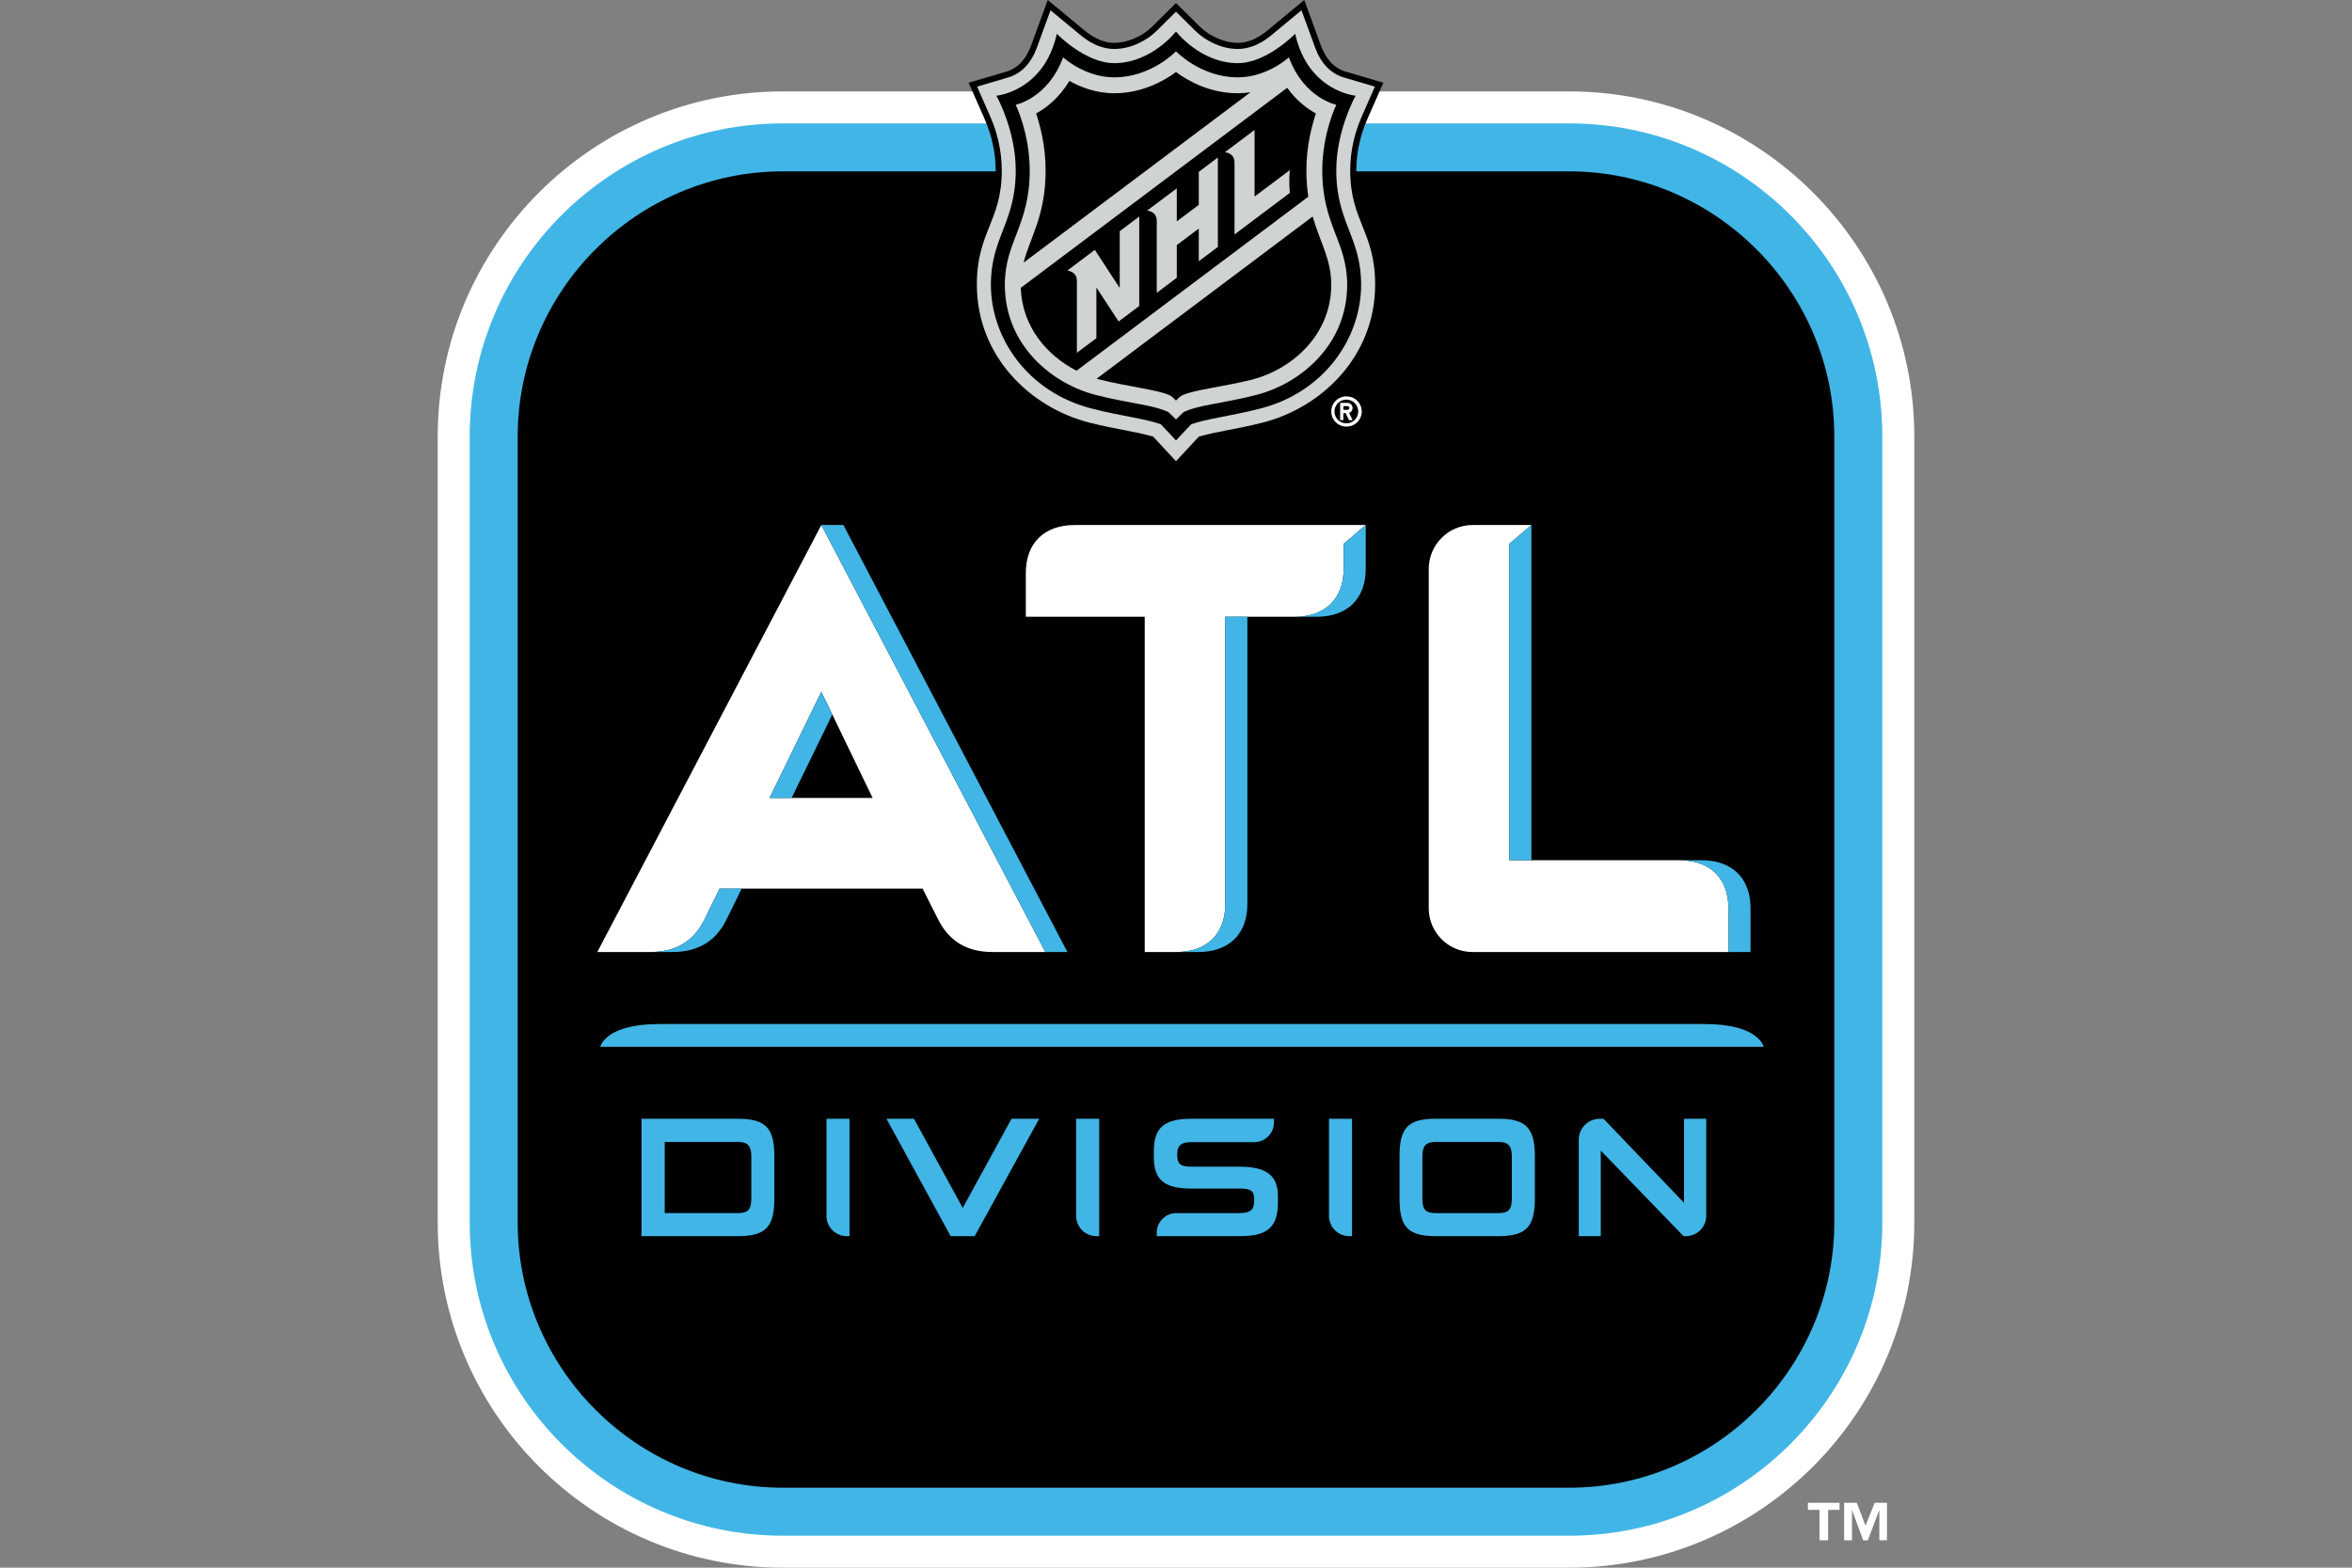 <svg xmlns="http://www.w3.org/2000/svg" viewBox="0 0 960 640"><rect x="0" y="0" width="960" height="640" fill="#808080" stroke="none"/><path fill="#FFF" d="M640.467 37.315H319.533c-77.68 0-140.876 63.195-140.876 140.874v320.937c0 77.679 63.197 140.874 140.876 140.874h320.934c77.68 0 140.876-63.195 140.876-140.874V178.19c0-77.678-63.197-140.874-140.876-140.874z"/><path fill="#41B6E6" d="M640.467 626.942H319.533c-70.478 0-127.817-57.339-127.817-127.816V178.19c0-70.477 57.339-127.816 127.817-127.816h320.934c70.478 0 127.817 57.34 127.817 127.816v320.937c0 70.477-57.339 127.816-127.817 127.816z"/><path fill="#010101" d="M319.532 69.96h320.936c59.526 0 108.23 48.704 108.23 108.23v320.935c0 59.527-48.704 108.23-108.23 108.23H319.532c-59.526 0-108.23-48.703-108.23-108.23V178.19c0-59.526 48.704-108.23 108.23-108.23z"/><g fill="#FFF"><path d="M685.475 351.193h-69.423v-129.19l9.008-7.67h-23.969c-9.902 0-17.93 8.027-17.93 17.93v138.532c0 9.863 7.996 17.858 17.859 17.858H705.49v-17.829c0-12.288-7.483-19.627-20.016-19.63zM418.706 233.964v17.824h48.53v136.865H480.1c12.539 0 20.025-7.34 20.025-19.631V251.788h28.278c12.539 0 20.025-7.337 20.025-19.626v-10.14l9.009-7.69H438.729c-12.537 0-20.023 7.34-20.023 19.632zM243.8 388.653h21.53c10.63 0 17.932-4.417 22.31-13.478l6.085-12.413h82.833l6.288 12.439c4.506 9.051 11.8 13.452 22.298 13.452h21.53l-91.436-174.32-91.438 174.32zm112.374-62.894h-42.072l21.135-43.327 4.483 9.276 16.454 34.05z"/></g><g fill="#41B6E6"><path d="M713.726 364.448c-2.212-8.41-9.064-13.255-19.252-13.255h-9.009.01c12.533.004 20.016 7.343 20.016 19.631v17.829h9.008v-17.829c0-2.305-.263-4.435-.773-6.376zM616.052 351.193h9.008v-136.86l-9.008 7.67zM548.428 232.162c0 12.289-7.486 19.626-20.025 19.626h9.008c12.539 0 20.026-7.337 20.026-19.626v-17.83l-9.009 7.69v10.14zM500.125 369.022c0 12.292-7.486 19.63-20.025 19.63h9.009c12.539 0 20.024-7.339 20.024-19.63V251.788h-9.008v117.234zM314.102 325.759h9.008l16.61-34.05-4.483-9.277zM287.64 375.175c-4.378 9.06-11.68 13.478-22.31 13.478h9.008c10.631 0 17.932-4.417 22.31-13.478l6.085-12.413h-9.008l-6.085 12.413zM335.238 214.333l91.436 174.32h9.008l-91.437-174.32z"/></g><path fill="#41B6E6" d="M261.845 504.647v-47.92h39.174c11.632 0 15.044 3.831 15.044 15.534v16.855c0 11.77-3.412 15.531-15.044 15.531h-39.174zm44.815-32.316c0-4.738-1.532-6.13-5.64-6.13h-29.703v29.045h29.702c4.248 0 5.641-1.324 5.641-6.06V472.33zM337.336 496.365v-39.637h9.403v47.92h-1.12a8.283 8.283 0 0 1-8.283-8.283zM439.245 496.365v-39.637h9.403v47.92h-1.12a8.283 8.283 0 0 1-8.283-8.283zM542.447 496.365v-39.637h9.404v47.92h-1.12a8.283 8.283 0 0 1-8.284-8.283zM687.16 504.647l-33.78-34.915v34.915h-8.984v-39.344a8.575 8.575 0 0 1 8.575-8.575h1.524l32.874 34.307v-34.307h9.054v39.606a8.313 8.313 0 0 1-8.313 8.313h-.95zM586.214 504.647c-11.632 0-14.975-3.76-14.975-15.531V472.26c0-11.77 3.343-15.533 14.975-15.533h25.282c11.423 0 14.975 3.762 14.975 15.533v16.855c0 11.77-3.552 15.531-14.975 15.531h-25.282zm30.854-32.316c0-4.738-1.463-6.13-5.641-6.13h-25.213c-4.18 0-5.641 1.392-5.641 6.13v16.855c0 4.736 1.322 6.06 5.64 6.06h25.214c4.318 0 5.64-1.324 5.64-6.06V472.33zM472.145 503.25a8.004 8.004 0 0 1 8.005-8.004h25.219c5.084 0 6.546-1.186 6.546-5.295 0-4.039-1.393-4.733-6.338-4.733h-19.432c-11.492 0-15.183-4.109-15.183-12.885v-2.163c0-9.541 3.83-13.442 15.461-13.442h33.572l-.016 1.59a8.035 8.035 0 0 1-8.034 7.954h-25.522c-4.597 0-5.92 1.462-5.92 5.222 0 3.76 1.323 4.797 5.92 4.797h19.154c11.91 0 16.02 3.899 16.02 12.327v2.17c0 10.169-4.18 13.86-15.602 13.86h-33.85v-1.399zM388.012 504.647l-26.191-47.92h11.213l19.924 36.396 19.919-36.395h11.286l-26.333 47.92h-9.818z"/><g><path fill="none" d="M489.3 83.64l-8.974 6.74V76.885l-12.13 9.106s3.953.112 3.953 4.257v29.291l8.177-6.141v-13.355l8.975-6.736v13.35l7.788-5.847V64.298l-7.788 5.85V83.64zM512.06 80.25V53.06l-12.13 9.103s3.957.11 3.957 4.25v29.296l22.57-16.957c-.483-5.843 0-9.313 0-9.313l-14.397 10.81zM457.03 117.566l-10.158-15.555-11.282 8.473s3.954.11 3.954 4.25v29.29l7.961-5.975v-20.714l9.067 13.9 8.423-6.317V88.404l-7.965 5.976v23.186z"/><path fill="none" d="M545.43 42.779s-13.204-2.664-19.358-19.377c0 0-8.764 8.175-20.859 8.175-15.151 0-25.216-10.638-25.216-10.638s-10.06 10.638-25.21 10.638c-12.093 0-20.857-8.175-20.857-8.175-6.15 16.713-19.358 19.377-19.358 19.377s5.721 11.665 5.721 26.804c0 22.465-10.151 28.964-10.151 46.652 0 24.726 19.27 40.466 37.13 45.005 14.153 3.593 23.402 3.999 29.617 6.997 0 0 2.256 2.065 3.108 3.018.86-.953 3.122-3.018 3.122-3.018 6.207-2.998 15.46-3.404 29.606-6.997 17.865-4.539 37.137-20.279 37.137-45.005 0-17.688-10.155-24.187-10.155-46.652 0-15.139 5.723-26.804 5.723-26.804zM426.777 69.583c0-9.603-2.082-17.894-3.87-23.26 4.168-2.288 9.405-6.332 13.572-13.296 4.488 2.506 10.836 5.034 18.307 5.034 11.32 0 20.158-4.938 25.21-8.65 5.06 3.712 13.904 8.65 25.218 8.65 1.804 0 3.546-.15 5.21-.41l-92.63 69.568c2.67-10.472 8.983-19.141 8.983-37.636zm12.62 81.762c-11.855-6.09-22.232-17.788-22.746-33.848l108.73-81.65c3.795 5.261 8.142 8.52 11.718 10.477-1.792 5.365-3.874 13.656-3.874 23.259 0 3.994.29 7.52.78 10.718l-94.607 71.044zm103.977-35.11c0 20.982-16.712 34.77-32.243 38.719-11.21 2.85-24.913 4.313-29.057 6.68-.936.681-2.077 1.896-2.077 1.896s-1.138-1.215-2.071-1.896c-4.14-2.367-17.852-3.83-29.059-6.68-.422-.109-.841-.226-1.267-.345l88.18-66.223c3.005 10.51 7.594 17.393 7.594 27.849z"/><path fill="none" d="M555.844 47.508l5.342-12.138-12.57-3.71c-5.475-1.615-9.46-5.75-11.849-12.29l-5.55-15.18-12.356 10.235c-4.067 3.364-8.714 5.565-13.648 5.565-6.613 0-13.16-3.3-17.253-7.346l-7.963-7.873-7.953 7.873c-4.095 4.046-10.642 7.346-17.258 7.346-4.935 0-9.582-2.201-13.644-5.565L428.779 4.19l-5.542 15.18c-2.392 6.54-6.376 10.675-11.855 12.29l-12.57 3.71 5.344 12.139c2.69 6.11 4.733 13.63 4.733 22.123 0 20.724-10.166 24.843-10.166 46.603 0 29.133 21.688 50.057 45.702 56.233 11.872 3.003 17.397 3.297 26.25 5.775 1.147 1.205 9.322 10.039 9.322 10.039s8.179-8.834 9.329-10.04c8.848-2.477 14.38-2.771 26.255-5.774 24.006-6.175 45.698-27.1 45.698-56.233 0-21.76-10.169-25.878-10.169-46.603 0-8.493 2.038-16.014 4.734-22.124zm-.281 68.727c0 21.39-14.657 43.853-41.409 50.62-12.717 3.214-21.492 4.032-27.95 6.36-.825.78-6.207 6.605-6.207 6.605s-5.374-5.825-6.197-6.604c-6.46-2.329-15.237-3.147-27.952-6.36-26.755-6.768-41.41-29.231-41.41-50.621 0-19.423 10.148-25.425 10.148-46.652 0-16.54-7.894-30.506-7.894-30.506s19.405-1.693 24.661-25.283c0 0 11.639 11.985 23.433 11.985 15.21 0 25.21-12.922 25.21-12.922s10.01 12.922 25.217 12.922c11.793 0 23.431-11.985 23.431-11.985 5.259 23.59 24.67 25.283 24.67 25.283s-7.896 13.966-7.896 30.506c0 21.227 10.145 27.229 10.145 46.652z"/><path fill="#010101" d="M558.133 48.522l6.499-14.75-15.31-4.51c-4.67-1.379-8.103-5.001-10.205-10.75L532.354 0l-15.09 12.492c-3.998 3.31-8.058 4.995-12.05 4.995-5.347 0-11.428-2.601-15.494-6.622l-9.723-9.619-9.716 9.619c-4.066 4.02-10.146 6.622-15.495 6.622-3.997 0-8.047-1.684-12.048-4.995L427.645 0l-6.76 18.513c-2.102 5.748-5.54 9.37-10.208 10.75l-15.309 4.51 6.497 14.749c2.996 6.805 4.52 13.903 4.52 21.11 0 19.93-10.17 24.467-10.17 46.603 0 31.89 24.67 52.765 47.579 58.66 11.584 2.822 15.082 3.007 25.54 5.583l10.663 11.483 10.667-11.483c10.458-2.576 13.958-2.761 25.536-5.583 22.913-5.895 47.586-26.77 47.586-58.66 0-22.136-10.172-26.673-10.172-46.603 0-7.207 1.517-14.305 4.52-21.11z"/><g fill="#FFF"><path d="M549.552 161.83a6.158 6.158 0 1 0-.036 12.318 6.16 6.16 0 1 0 .036-12.318zm-.032 10.996a4.83 4.83 0 0 1-4.821-4.85 4.832 4.832 0 0 1 4.85-4.82 4.834 4.834 0 0 1 4.82 4.85 4.828 4.828 0 0 1-4.849 4.82z"/><path d="M552.067 166.57a2.086 2.086 0 0 0-2.081-2.094l-2.967-.007-.021 7.03 1.32.003.009-2.856.946.003 1.326 2.86 1.456.005-1.385-2.98a2.083 2.083 0 0 0 1.397-1.965zm-2.09.764l-1.647-.006.003-1.538 1.649.003a.77.77 0 1 1-.004 1.541z"/></g><g fill="#D0D3D4"><path d="M551.11 69.632c0-8.493 2.038-16.014 4.734-22.124l5.342-12.138-12.57-3.71c-5.475-1.615-9.46-5.75-11.849-12.29l-5.55-15.18-12.356 10.235c-4.067 3.364-8.714 5.565-13.648 5.565-6.613 0-13.16-3.3-17.253-7.346l-7.963-7.873-7.953 7.873c-4.095 4.046-10.642 7.346-17.258 7.346-4.935 0-9.582-2.201-13.644-5.565L428.779 4.19l-5.542 15.18c-2.392 6.54-6.377 10.675-11.855 12.29l-12.57 3.71 5.344 12.139c2.69 6.11 4.733 13.63 4.733 22.123 0 20.724-10.166 24.843-10.166 46.603 0 29.133 21.688 50.057 45.702 56.233 11.872 3.003 17.397 3.297 26.25 5.775 1.147 1.205 9.322 10.04 9.322 10.04s8.179-8.835 9.329-10.04c8.848-2.478 14.379-2.772 26.255-5.775 24.006-6.175 45.698-27.1 45.698-56.233 0-21.76-10.168-25.879-10.168-46.603zm-36.956 97.224c-12.717 3.213-21.492 4.031-27.95 6.36-.825.779-6.207 6.604-6.207 6.604s-5.374-5.825-6.197-6.604c-6.46-2.329-15.237-3.147-27.952-6.36-26.755-6.768-41.41-29.231-41.41-50.621 0-19.423 10.148-25.425 10.148-46.652 0-16.54-7.894-30.507-7.894-30.507s19.405-1.692 24.661-25.282c0 0 11.639 11.985 23.433 11.985 15.21 0 25.21-12.922 25.21-12.922s10.01 12.922 25.217 12.922c11.793 0 23.431-11.985 23.431-11.985 5.259 23.59 24.67 25.282 24.67 25.282s-7.896 13.967-7.896 30.507c0 21.227 10.145 27.229 10.145 46.652 0 21.39-14.657 43.853-41.409 50.62z"/><path d="M539.707 69.583c0-15.139 5.723-26.804 5.723-26.804s-13.204-2.664-19.358-19.377c0 0-8.764 8.174-20.859 8.174-15.151 0-25.216-10.637-25.216-10.637s-10.06 10.637-25.21 10.637c-12.093 0-20.857-8.174-20.857-8.174-6.15 16.713-19.358 19.377-19.358 19.377s5.721 11.665 5.721 26.804c0 22.465-10.151 28.964-10.151 46.652 0 24.726 19.27 40.466 37.13 45.005 14.153 3.593 23.402 3.999 29.617 6.997 0 0 2.256 2.065 3.108 3.018.86-.953 3.122-3.018 3.122-3.018 6.207-2.998 15.46-3.404 29.606-6.997 17.865-4.539 37.137-20.279 37.137-45.005 0-17.688-10.155-24.187-10.155-46.652zm-112.93 0c0-9.603-2.082-17.894-3.87-23.26 4.168-2.288 9.405-6.332 13.572-13.296 4.488 2.506 10.836 5.034 18.307 5.034 11.32 0 20.158-4.938 25.21-8.65 5.06 3.712 13.904 8.65 25.218 8.65 1.804 0 3.546-.15 5.21-.41l-92.63 69.568c2.67-10.472 8.983-19.141 8.983-37.636zm12.62 81.762c-11.855-6.09-22.232-17.788-22.746-33.848l108.73-81.65c3.795 5.261 8.142 8.52 11.718 10.477-1.792 5.365-3.874 13.656-3.874 23.259 0 3.994.29 7.52.78 10.718l-94.607 71.044zm71.734 3.608c-11.21 2.852-24.913 4.314-29.057 6.681-.936.681-2.077 1.896-2.077 1.896s-1.138-1.215-2.071-1.896c-4.14-2.367-17.852-3.83-29.059-6.68-.422-.109-.841-.227-1.267-.345l88.18-66.223c3.005 10.51 7.594 17.393 7.594 27.849 0 20.982-16.712 34.77-32.243 38.718z"/><path d="M457.03 117.566l-10.158-15.555-11.282 8.473s3.954.11 3.954 4.25v29.29l7.961-5.975v-20.714l9.067 13.9 8.423-6.317V88.404l-7.965 5.976v23.186zM489.3 83.64l-8.974 6.74V76.885l-12.13 9.106s3.953.112 3.953 4.257v29.291l8.177-6.141v-13.355l8.974-6.736v13.351l7.79-5.848V64.298l-7.79 5.85V83.64zM512.06 80.25V53.06l-12.13 9.103s3.957.11 3.957 4.25v29.296l22.57-16.957c-.483-5.843 0-9.313 0-9.313l-14.397 10.81z"/></g></g><path fill="#41B6E6" d="M716.146 422.697c-3.226-2.32-9.211-4.638-20.254-4.638H268.935c-20.62 0-23.63 8.188-23.94 9.284h474.844s-.464-2.324-3.693-4.646z"/><g><path fill="#FFF" d="M761.437 622.838l-3.576-9.336h-5.152v15.317h3.2v-12.415l4.59 12.435h1.876l4.708-12.435v12.415h3.099v-15.317h-5.007zM737.924 616.384h4.72v12.435h3.524v-12.435h4.675v-2.882h-12.92z"/></g></svg>
